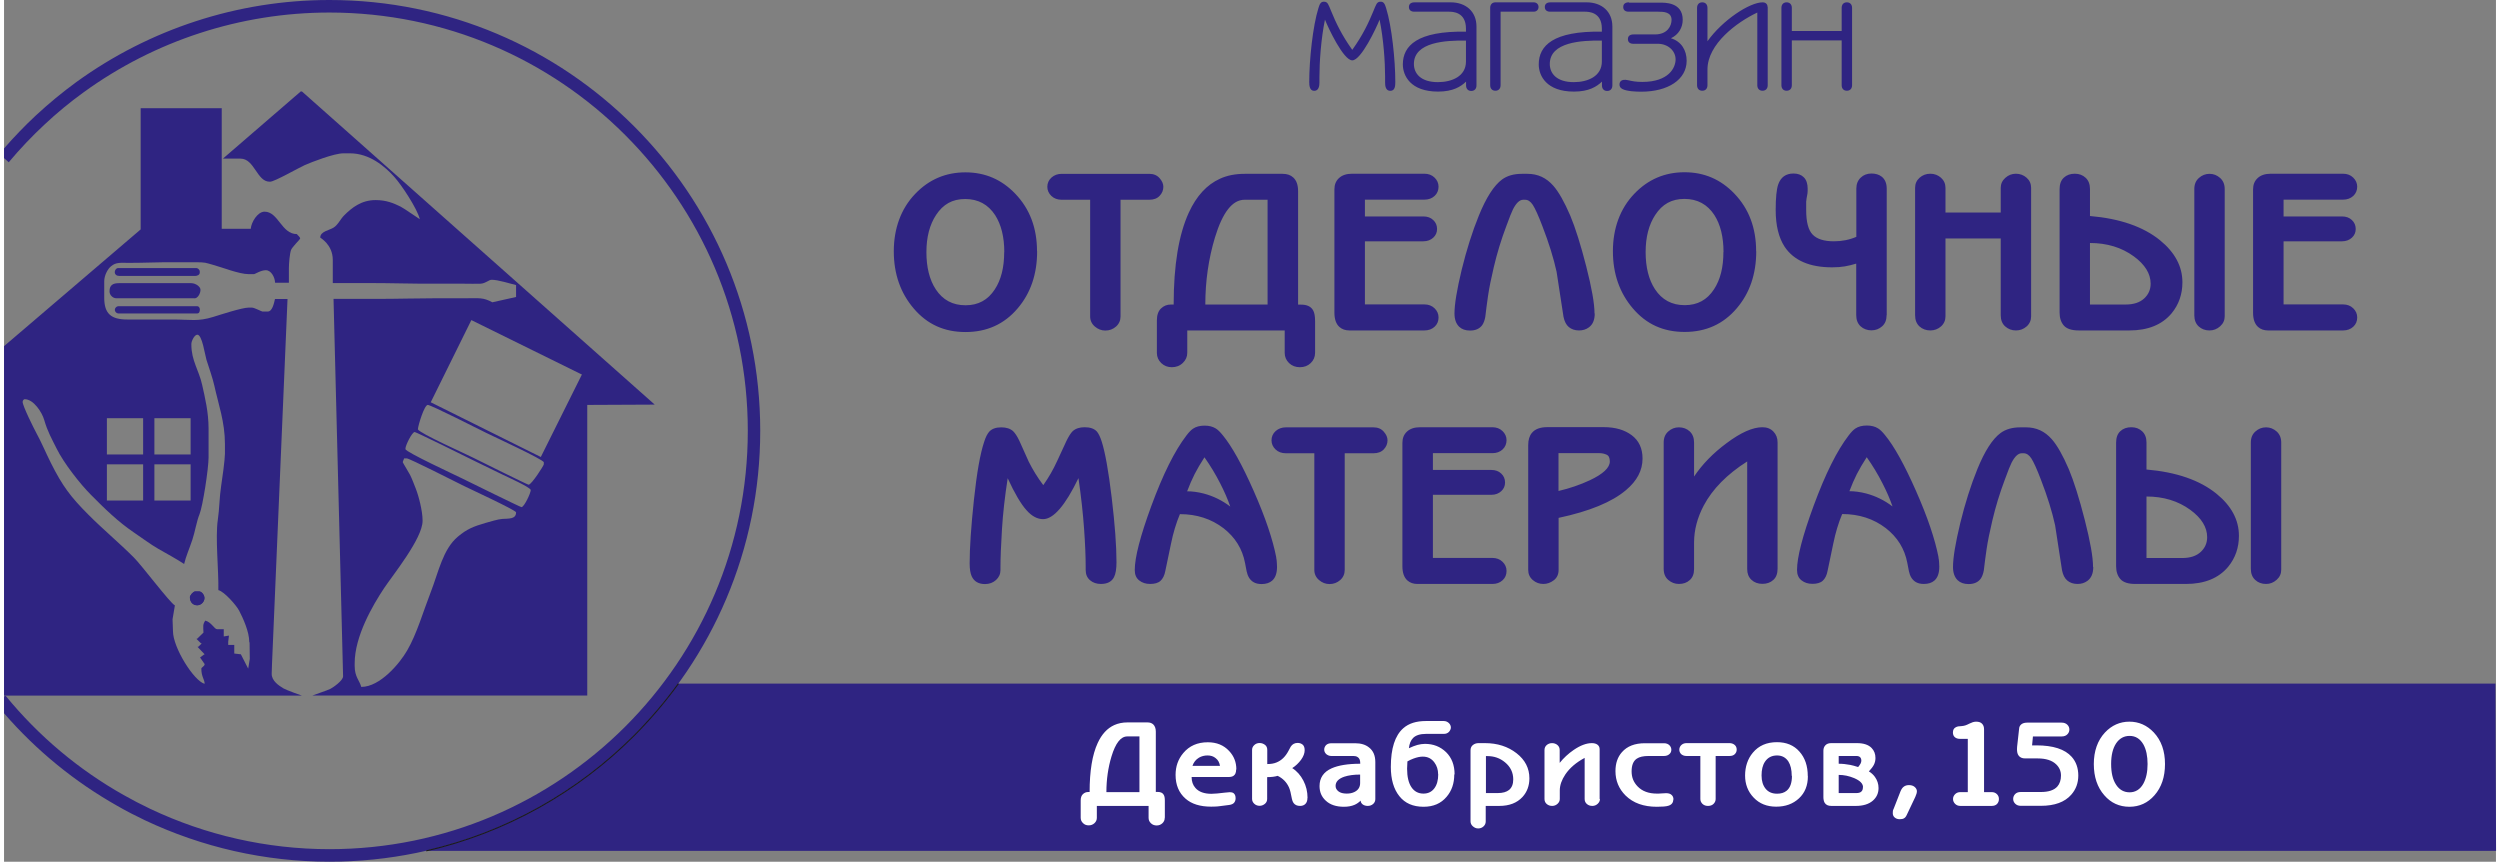 <?xml version="1.0" encoding="UTF-8"?><svg id="a" xmlns="http://www.w3.org/2000/svg" viewBox="0 0 234.53 81.1" width="235" height="81"><rect x="0" y="0" width="234.53" height="81.1" fill="#808080" stroke="none"/><defs><style>.b{fill:#fff;}.c{fill:none;stroke:#1a1a18;stroke-miterlimit:22.93;stroke-width:.1px;}.d,.e{fill:#2f2482;}.e{fill-rule:evenodd;}</style></defs><path class="d" d="m.44,15.27h0s-.44-.39-.44-.39v-.91c.95-1.09,1.94-2.12,2.99-3.1,1.22-1.13,2.49-2.18,3.82-3.15C13.67,2.75,21.99,0,30.62,0h0c11.2,0,21.34,4.54,28.67,11.88,7.34,7.34,11.88,17.47,11.88,28.67h0s0,0,0,0c0,11.2-4.54,21.34-11.88,28.67-7.34,7.34-17.47,11.88-28.67,11.88h0s0,0,0,0h0c-6.09,0-12.01-1.37-17.38-3.91-.86-.41-1.72-.85-2.57-1.34-3.99-2.25-7.61-5.19-10.67-8.72v-1.56l.13-.11c3.13,3.83,6.91,6.99,11.12,9.36.81.46,1.64.89,2.5,1.3,5.21,2.47,10.97,3.8,16.87,3.8h0s0,0,0,0h0c10.87,0,20.71-4.41,27.84-11.53,7.13-7.13,11.54-16.97,11.54-27.84h0s0,0,0,0c0-10.87-4.41-20.71-11.54-27.84C51.34,5.58,41.49,1.18,30.62,1.18h0s0,0,0,0c-8.38,0-16.46,2.67-23.12,7.5-1.3.94-2.54,1.96-3.71,3.06-1.18,1.1-2.29,2.27-3.34,3.52v.02Z"/><path class="e" d="m9.68,42.77h3.41v-3.41h-3.41v3.41Zm4.47,0h3.41v-3.41h-3.41s0,3.41,0,3.41Zm-4.47,4.34h3.41s0-3.41,0-3.41h-3.41v3.41Zm4.47,0h3.41s0-3.41,0-3.41h-3.41v3.41Zm8.93,13.33c0-1-.59-2.26-.95-2.96-.27-.52-1.41-1.81-1.96-1.94.04-1.86-.3-4.93-.05-6.62.15-.99.15-2.13.31-3.16.1-.61.36-2.52.36-3.05v-.93c0-2.06-.62-3.75-.99-5.45-.16-.74-.52-1.73-.75-2.47-.15-.49-.4-2.36-.86-2.36-.27,0-.56.6-.56.87v.06c0,1.51.71,2.42,1.01,3.77.28,1.26.61,2.58.61,4.17v2.67c0,1.07-.55,4.61-.85,5.35-.28.68-.43,1.68-.68,2.42-.24.73-.61,1.57-.77,2.27-.69-.46-1.69-1-2.42-1.42-.83-.48-1.48-.99-2.27-1.52-1.54-1.04-2.79-2.27-4.07-3.56-1.03-1.03-2.58-3.01-3.25-4.38-.46-.93-.84-1.57-1.16-2.68-.2-.7-.99-1.95-1.84-1.95-.08,0-.19.13-.19.25,0,.39,1.06,2.5,1.29,2.93.48.87.9,1.89,1.36,2.8,1.1,2.2,1.87,3.21,3.51,4.86,1.38,1.39,2.91,2.66,4.31,4.06.75.75,3.39,4.26,3.86,4.51l-.22,1.3.04,1.12c0,1.55,1.97,4.69,2.98,4.96,0-.43-.31-.64-.31-1.43,0-.13.31-.21.31-.43,0-.01-.39-.55-.43-.62l.36-.27.07-.03-.67-.7.09-.02.31-.31h-.07s-.44-.43-.44-.43h.07s.6-.58.6-.58c-.02-.61-.08-.76.17-1.13.58.14.85.81,1.12.81h.62s0,.68,0,.68l.49-.08-.07.57v.31h.57v.81s.62.07.62.07l.69,1.35.15-.92-.02-1.55Zm-5.58-4.22c0-.19.31-.56.5-.56h.37c.24,0,.5.34.5.62,0,.36-.32.68-.68.68-.4,0-.68-.31-.68-.74ZM0,38.19v27.28h28.04s-1.43-.5-1.74-.68c-.43-.26-1.11-.7-1.11-1.37l.03-.93,1.46-34.35h-1.18c-.09.4-.25,1.18-.68,1.18h-.5c-.08,0-.76-.37-.99-.37h-.31c-.62,0-2.69.68-3.34.88-1.48.45-2.06.24-3.86.24-1.41,0-2.81,0-4.22,0-1.52,0-2.17-.54-2.17-2.05v-1.55c0-.54.32-1.15.64-1.41.48-.4.89-.32,1.72-.32,1.35,0,2.86-.07,4.09-.06.68,0,1.37,0,2.05,0,1.1,0,.98.04,1.79.26.78.21,2.41.86,3.3.86h.5c.11,0,.64-.37,1.12-.37.52,0,.86.7.87,1.18h1.3v-1.36c0-.47.08-1.38.2-1.72.09-.26.86-1.02.86-1.07,0-.16-.21-.29-.31-.43-1.45,0-1.74-2.11-3.04-2.11-.66,0-1.25,1-1.3,1.61h-2.73v-11.35h-7.63v11.41L0,32.58v5.6Z"/><path class="e" d="m17.99,25.97c.21,0,.43-.11.43-.31v-.12c0-.14-.17-.31-.31-.31h-7.38c-.18,0-.31.21-.31.37,0,.24.18.37.43.37h7.13Z"/><path class="e" d="m17.93,28.08c.3,0,.56-.45.56-.81,0-.29-.46-.62-.87-.62h-6.82c-.55,0-.87.19-.87.74v.06c0,.31.31.62.62.62h7.38Z"/><path class="e" d="m18.18,29.5c.19,0,.25-.18.25-.37,0-.14-.08-.31-.25-.31h-7.44c-.14,0-.31.17-.31.31v.06c0,.14.17.31.31.31h7.44Z"/><path class="e" d="m20.59,14.93h1.3s.37,0,.37,0c1.31,0,1.54,2.17,2.73,2.17h.06c.4,0,2.69-1.31,3.23-1.55.67-.3,2.79-1.12,3.66-1.12h.62c1.83,0,3.29,1.23,4.17,2.22.64.7,2.17,2.99,2.4,3.98-.03,0-1.43-.99-1.8-1.18-.66-.33-1.36-.62-2.36-.62-1.36,0-2.26.74-2.96,1.44-.36.36-.59.91-1.01,1.16-.41.25-1.24.35-1.24.93,0,.03,1.18.64,1.18,2.11v2.17h3.54c1.95,0,4.05.07,5.89.06.99,0,1.99,0,2.98,0,.49,0,1.01.02,1.49,0,.48-.02.78-.37,1.05-.37.61,0,1.72.36,2.3.5v1.12l-2.23.5c-.88-.47-1.21-.38-2.48-.38-.93,0-1.86,0-2.79,0-1.71,0-3.7.06-5.52.06h-4.16s.9,35.53.9,35.53c-.02.4-.9,1.02-1.21,1.18-.3.15-1.62.58-1.68.62h25.87s0-27.35,0-27.35l6.35-.03L28.04,8.61h-.12l-7.32,6.32Zm23.4,15.2l10.33,5.09.07.02-3.87,7.77-10.36-5.15,3.82-7.73Zm-5.04,10.28c.2.39,4.42,2.27,5.17,2.65.51.26,5.15,2.56,5.25,2.56.27,0,1.43-1.8,1.43-1.92v-.19c0-.25-4.82-2.47-5.42-2.77-.63-.31-5.2-2.63-5.5-2.63-.32,0-.9,1.88-.93,2.29Zm4.14,5.23c-.59-.29-4.94-2.5-5.19-2.5h-.25c-.04.17-.12.25-.12.37,0,.04.61,1.03.68,1.18.21.41.34.81.53,1.27.27.67.65,2.11.65,3.01v.06c0,1.64-2.78,5.07-3.61,6.31-1.06,1.59-2.78,4.53-2.78,7.08v.25c0,1.05.46,1.37.62,1.98,1.77,0,3.62-2.21,4.32-3.43.92-1.58,1.52-3.7,2.23-5.52.73-1.88,1.13-4.01,2.55-5.2.84-.7,1.44-.95,2.62-1.29.36-.1,1.17-.35,1.55-.37.63-.04,1.3.03,1.3-.62,0-.2-4.57-2.31-5.11-2.58Zm-5.31-3.43c0-.29.62-1.55.87-1.55.13,0,4.99,2.4,5.52,2.67.91.45,1.82.88,2.75,1.34.36.18,2.65,1.2,2.65,1.45,0,.31-.63,1.61-.87,1.61-.1,0-5-2.41-5.52-2.67-.58-.29-5.4-2.52-5.4-2.79v-.06Z"/><path class="e" d="m17.49,56.23c0,.44.28.74.68.74.36,0,.68-.32.68-.68,0-.28-.26-.62-.5-.62h-.37c-.18,0-.5.37-.5.56"/><path class="d" d="m104.7,52.9c0,.65-.08,1.12-.23,1.41-.22.44-.64.65-1.24.65-.41,0-.75-.12-1.02-.35-.27-.23-.41-.55-.41-.96v-.27c0-1-.05-2.2-.15-3.6-.1-1.4-.27-3-.53-4.78-1.24,2.57-2.35,3.86-3.33,3.86-.53,0-1.05-.27-1.54-.82-.55-.6-1.14-1.62-1.79-3.03-.27,1.73-.45,3.34-.54,4.82-.09,1.49-.14,2.68-.14,3.56v.27c0,.37-.14.67-.42.93-.28.25-.62.38-1.03.38-.62,0-1.04-.25-1.26-.74-.13-.28-.19-.69-.19-1.22,0-1.43.13-3.42.4-5.95.27-2.54.59-4.36.97-5.49.14-.44.3-.75.48-.95.25-.27.63-.4,1.12-.4s.85.12,1.12.36c.18.17.38.47.59.91.29.66.59,1.31.88,1.96.37.74.82,1.48,1.37,2.21.51-.72.94-1.47,1.31-2.28.37-.8.66-1.43.87-1.88.22-.45.42-.76.6-.93.27-.24.64-.36,1.12-.36.51,0,.89.13,1.14.4.15.17.31.48.46.95.32,1,.64,2.76.94,5.28.3,2.52.45,4.54.45,6.06m15.03-.42c.03.13.05.27.06.44.01.17.02.31.02.42,0,.6-.15,1.04-.46,1.31-.24.21-.57.32-.99.32-.31,0-.57-.06-.78-.19-.32-.2-.53-.53-.63-1.01l-.15-.78c-.25-1.33-.93-2.42-2.02-3.27-1.15-.88-2.52-1.33-4.11-1.33-.35.83-.63,1.76-.84,2.79-.21,1.03-.39,1.88-.53,2.54-.08.44-.24.75-.46.95-.22.2-.55.29-.97.29s-.75-.11-1.03-.33c-.28-.22-.42-.54-.42-.98,0-1.19.52-3.2,1.56-6.03,1.1-2.99,2.2-5.2,3.31-6.64.22-.29.43-.51.61-.63.29-.2.66-.29,1.1-.29.41,0,.76.09,1.05.27.18.11.4.32.65.63.86,1.04,1.83,2.79,2.92,5.26,1.09,2.47,1.79,4.55,2.12,6.25Zm-4.32-4.8c-.25-.72-.56-1.43-.93-2.15-.45-.89-.95-1.71-1.5-2.49-.38.59-.69,1.12-.93,1.59-.24.47-.47,1.01-.7,1.61.49,0,1.01.07,1.56.21.91.24,1.74.65,2.49,1.22Zm14.8-6.24c0,.32-.12.61-.35.85-.23.25-.56.37-.98.37h-2.7v10.98c0,.38-.14.7-.42.95-.28.25-.62.38-1.01.38-.37,0-.7-.13-.99-.38-.29-.25-.44-.57-.44-.95v-10.98h-2.68c-.39,0-.72-.12-.97-.36-.25-.24-.38-.53-.38-.86s.13-.64.39-.87c.26-.23.58-.35.96-.35h8.24c.41,0,.73.13.97.4.24.27.36.54.36.82Zm11.2,12.3c0,.35-.12.64-.37.87-.25.23-.57.35-.96.35h-7.06c-.38,0-.69-.11-.93-.32-.32-.28-.48-.73-.48-1.35v-11.61c0-.44.14-.79.43-1.06.29-.27.7-.41,1.23-.41h6.81c.38,0,.7.12.95.36.25.24.38.53.38.86s-.12.64-.37.87c-.25.23-.57.35-.96.35h-5.6v1.58h5.5c.38,0,.69.11.93.34.24.22.36.51.36.84s-.12.6-.36.82c-.24.22-.55.34-.93.34h-5.5v5.94h5.6c.38,0,.7.12.95.36.25.24.38.53.38.86Zm12.8-10.58c0,1.11-.52,2.1-1.56,2.97-1.32,1.12-3.43,1.99-6.34,2.61v4.89c0,.42-.15.75-.45.98-.3.23-.63.35-.98.35-.38,0-.71-.12-1-.37-.29-.25-.43-.57-.43-.96v-11.74c0-.48.11-.86.34-1.14.3-.37.79-.55,1.47-.55h5.29c1.08,0,1.96.25,2.64.76.68.51,1.02,1.24,1.02,2.19Zm-3.08.27c0-.34-.1-.55-.31-.64-.2-.09-.42-.14-.66-.14h-3.86v3.56c1.07-.25,2.05-.59,2.95-1.01,1.25-.59,1.88-1.18,1.88-1.77Zm15.79,10.09c0,.46-.13.82-.4,1.06-.27.25-.61.37-1.03.37s-.77-.13-1.03-.38c-.27-.25-.4-.59-.4-1.01v-10.13c-1.9,1.21-3.26,2.59-4.09,4.15-.6,1.14-.91,2.3-.91,3.48v2.49c0,.45-.13.8-.4,1.04-.27.25-.61.37-1.03.37-.38,0-.71-.13-1-.38-.29-.25-.43-.6-.43-1.05v-11.88c0-.44.14-.78.43-1.04.29-.26.62-.39,1-.39.41,0,.75.13,1.02.38.27.25.41.6.41,1.05v3.2c.77-1.15,1.79-2.2,3.06-3.14,1.33-1,2.46-1.5,3.37-1.5.44,0,.78.14,1.04.41.26.27.39.61.39,1.02v11.88Zm15.14-1.05c.03.13.05.27.06.44.01.17.02.31.02.42,0,.6-.15,1.04-.46,1.31-.24.21-.57.32-.99.32-.31,0-.57-.06-.78-.19-.32-.2-.53-.53-.63-1.01l-.15-.78c-.25-1.33-.93-2.42-2.02-3.27-1.15-.88-2.52-1.33-4.11-1.33-.35.83-.63,1.76-.84,2.79-.21,1.03-.39,1.88-.53,2.54-.08.44-.24.75-.46.95-.22.2-.55.29-.97.29s-.75-.11-1.03-.33c-.28-.22-.42-.54-.42-.98,0-1.19.52-3.2,1.56-6.03,1.1-2.99,2.2-5.2,3.31-6.64.22-.29.43-.51.61-.63.29-.2.66-.29,1.1-.29.41,0,.76.09,1.05.27.18.11.4.32.65.63.86,1.04,1.83,2.79,2.92,5.26,1.09,2.47,1.79,4.55,2.12,6.25Zm-4.32-4.8c-.25-.72-.56-1.43-.93-2.15-.45-.89-.95-1.71-1.5-2.49-.38.59-.69,1.12-.93,1.59-.24.47-.47,1.01-.7,1.61.49,0,1.01.07,1.56.21.91.24,1.74.65,2.49,1.22Zm18.89,5.69c0,.6-.18,1.04-.55,1.31-.27.2-.58.29-.93.29-.39,0-.71-.11-.96-.32-.25-.21-.41-.53-.5-.97-.22-1.4-.44-2.82-.65-4.23-.28-1.28-.72-2.7-1.33-4.28-.39-1.03-.7-1.7-.91-2.02-.21-.32-.45-.48-.72-.48h-.19c-.32,0-.64.29-.95.89-.11.21-.33.76-.65,1.64-.46,1.22-.85,2.49-1.16,3.81-.25,1.05-.43,1.95-.54,2.69-.11.74-.19,1.4-.26,1.99-.06.32-.15.58-.29.78-.25.34-.63.51-1.14.51-.44,0-.78-.12-1.03-.36-.29-.28-.44-.7-.44-1.24,0-.88.23-2.26.68-4.13.46-1.87.99-3.56,1.61-5.08.69-1.7,1.42-2.84,2.19-3.41.48-.35,1.1-.53,1.85-.53h.55c.96,0,1.76.37,2.42,1.12.51.58,1.04,1.52,1.6,2.82.48,1.15.98,2.74,1.5,4.77.52,2.03.78,3.51.78,4.44Zm17.69.27c0,.37-.14.68-.43.94-.29.26-.62.39-1,.39-.41,0-.75-.13-1.02-.38-.27-.25-.41-.6-.41-1.05v-11.88c0-.44.14-.78.43-1.04.29-.26.62-.39,1-.39s.71.13,1,.39c.29.26.43.61.43,1.04v11.99Zm-3.98-3.2c0,1.12-.34,2.09-1.01,2.91-.9,1.08-2.23,1.62-3.98,1.62h-4.76c-.66,0-1.13-.15-1.4-.45-.27-.3-.41-.71-.41-1.23v-11.61c0-.48.13-.84.4-1.09.27-.25.61-.37,1.03-.37s.75.13,1.02.38c.27.25.41.6.41,1.05v2.55c2.81.24,5.01,1,6.59,2.28,1.4,1.14,2.11,2.46,2.11,3.96Zm-2.99.13c0-.94-.53-1.8-1.58-2.57-1.15-.84-2.53-1.26-4.13-1.26v5.79h3.35c.76,0,1.34-.19,1.75-.57.41-.38.61-.84.61-1.39Z"/><path class="d" d="m97.23,23.65c0,2.15-.61,3.94-1.83,5.37-1.26,1.49-2.9,2.23-4.91,2.23s-3.6-.73-4.86-2.2c-1.26-1.47-1.89-3.27-1.89-5.4s.67-4.01,2.02-5.41c1.29-1.35,2.87-2.02,4.72-2.02s3.41.67,4.7,2.02c1.36,1.42,2.04,3.22,2.04,5.41m-3.08.08c0-1.43-.29-2.59-.86-3.48-.66-1.01-1.6-1.52-2.82-1.52s-2.08.5-2.74,1.5c-.6.91-.91,2.08-.91,3.5s.29,2.6.88,3.5c.66,1,1.59,1.5,2.8,1.5s2.11-.5,2.76-1.5c.59-.9.88-2.06.88-3.5Zm14.97-6.15c0,.32-.12.61-.35.85-.23.25-.56.37-.98.37h-2.7v10.98c0,.38-.14.7-.42.95-.28.25-.62.38-1.01.38-.37,0-.7-.13-.99-.38-.29-.25-.44-.57-.44-.95v-10.98h-2.68c-.39,0-.72-.12-.97-.36-.25-.24-.38-.53-.38-.86s.13-.64.39-.87c.26-.23.58-.35.96-.35h8.24c.41,0,.73.13.97.4.24.27.36.54.36.82Zm14.28,15.63c0,.38-.14.7-.41.96-.27.26-.61.39-1.02.39s-.75-.13-1.02-.39c-.27-.26-.41-.58-.41-.96v-2.11h-9.17v2.11c0,.37-.14.68-.42.95-.28.27-.63.4-1.03.4s-.73-.13-1-.39c-.27-.26-.41-.58-.41-.96v-3.05c0-.51.13-.88.39-1.13.26-.25.57-.37.94-.37h.25c0-3.71.48-6.59,1.43-8.66.72-1.56,1.69-2.62,2.93-3.18.67-.31,1.45-.46,2.32-.46h3.58c.41,0,.74.11.99.34.31.28.46.71.46,1.29v10.68h.29c.55,0,.92.18,1.12.53.13.22.19.57.19,1.03v2.99Zm-4.47-4.55v-9.86h-2.17c-1.14,0-2.06,1.18-2.78,3.54-.6,1.99-.91,4.1-.91,6.32h5.86Zm16.09,1.22c0,.35-.12.64-.37.87-.25.23-.57.35-.96.35h-7.06c-.38,0-.69-.11-.93-.32-.32-.28-.48-.73-.48-1.35v-11.61c0-.44.14-.79.43-1.06.29-.27.7-.41,1.23-.41h6.81c.38,0,.7.12.95.36.25.24.38.53.38.86s-.12.64-.37.87c-.25.23-.57.35-.96.35h-5.6v1.58h5.5c.38,0,.69.11.93.34.24.22.36.51.36.84s-.12.6-.36.82c-.24.22-.55.34-.93.34h-5.5v5.94h5.6c.38,0,.7.12.95.36.25.24.38.53.38.86Zm14.7-.38c0,.6-.18,1.04-.55,1.31-.27.2-.58.29-.93.29-.39,0-.71-.11-.96-.32-.25-.21-.41-.53-.5-.97-.22-1.4-.44-2.82-.65-4.23-.28-1.28-.72-2.7-1.33-4.28-.39-1.03-.7-1.7-.91-2.02-.21-.32-.45-.48-.72-.48h-.19c-.32,0-.64.29-.95.89-.11.21-.33.76-.65,1.64-.46,1.22-.85,2.49-1.16,3.81-.25,1.05-.43,1.95-.54,2.69-.11.74-.19,1.4-.26,1.99-.06.32-.15.58-.29.78-.25.34-.63.51-1.14.51-.44,0-.78-.12-1.03-.36-.29-.28-.44-.7-.44-1.24,0-.88.23-2.26.68-4.13.46-1.87.99-3.56,1.61-5.08.69-1.7,1.42-2.84,2.19-3.41.48-.35,1.1-.53,1.85-.53h.55c.96,0,1.76.37,2.42,1.12.51.58,1.04,1.52,1.6,2.82.48,1.15.98,2.74,1.5,4.77.52,2.03.78,3.51.78,4.44Zm15.2-5.86c0,2.15-.61,3.94-1.83,5.37-1.26,1.49-2.9,2.23-4.91,2.23s-3.6-.73-4.86-2.2c-1.26-1.47-1.89-3.27-1.89-5.4s.67-4.01,2.02-5.41c1.29-1.35,2.87-2.02,4.72-2.02s3.41.67,4.7,2.02c1.36,1.42,2.04,3.22,2.04,5.41Zm-3.08.08c0-1.43-.29-2.59-.86-3.48-.66-1.01-1.6-1.52-2.82-1.52s-2.08.5-2.74,1.5c-.6.91-.91,2.08-.91,3.5s.29,2.6.88,3.5c.66,1,1.59,1.5,2.8,1.5s2.11-.5,2.76-1.5c.59-.9.88-2.06.88-3.5Zm15.35,5.94c0,.45-.14.8-.42,1.05-.28.25-.62.38-1.01.38s-.75-.13-1.02-.38c-.27-.25-.41-.6-.41-1.05v-4.85c-.37.11-.72.2-1.07.26-.35.06-.75.09-1.2.09-2.12,0-3.61-.65-4.47-1.94-.56-.86-.84-2.01-.84-3.46,0-1.14.08-1.93.23-2.38.24-.7.72-1.05,1.45-1.05.41,0,.73.12.97.36.24.24.36.6.36,1.07,0,.17,0,.32-.02.46-.07.35-.11.6-.12.76v.8c0,1.11.2,1.88.61,2.3.41.42,1.07.63,2,.63.76,0,1.46-.14,2.11-.42v-4.53c0-.44.14-.78.41-1.04.27-.26.61-.39,1.02-.39.38,0,.7.1.95.29.32.25.48.63.48,1.14v11.88Zm13.6.11c0,.38-.14.7-.42.95-.28.25-.62.38-1.01.38s-.73-.13-1.01-.38c-.28-.25-.42-.6-.42-1.05v-7.23h-5.2v7.33c0,.38-.14.7-.42.95-.28.25-.62.38-1.01.38s-.75-.13-1.02-.38c-.27-.25-.41-.6-.41-1.05v-11.99c0-.38.14-.7.42-.95.28-.25.62-.38,1.01-.38s.73.13,1.01.38c.28.25.42.57.42.95v2.32h5.2v-2.32c0-.37.14-.68.43-.94.29-.26.62-.39,1-.39s.73.13,1.01.38c.28.25.42.57.42.95v12.09Zm18.22,0c0,.37-.14.68-.43.94-.29.26-.62.39-1,.39-.41,0-.75-.13-1.02-.38-.27-.25-.41-.6-.41-1.05v-11.88c0-.44.14-.78.43-1.04.29-.26.62-.39,1-.39s.71.13,1,.39c.29.26.43.61.43,1.04v11.99Zm-3.98-3.2c0,1.12-.34,2.09-1.01,2.91-.9,1.08-2.23,1.62-3.98,1.62h-4.76c-.66,0-1.13-.15-1.4-.45-.27-.3-.41-.71-.41-1.23v-11.61c0-.48.13-.84.4-1.09.27-.25.61-.37,1.03-.37s.75.13,1.02.38c.27.25.41.6.41,1.05v2.55c2.81.24,5.01,1,6.59,2.28,1.4,1.14,2.11,2.46,2.11,3.96Zm-2.99.13c0-.94-.53-1.8-1.58-2.57-1.15-.84-2.53-1.26-4.13-1.26v5.79h3.35c.76,0,1.34-.19,1.75-.57.41-.38.61-.84.61-1.39Zm19.44,3.18c0,.35-.12.64-.37.87s-.57.35-.96.35h-7.06c-.38,0-.69-.11-.93-.32-.32-.28-.48-.73-.48-1.35v-11.61c0-.44.14-.79.43-1.06.29-.27.7-.41,1.23-.41h6.81c.38,0,.7.12.95.36.25.24.38.53.38.86s-.12.64-.37.87-.57.35-.96.35h-5.6v1.58h5.5c.38,0,.69.11.93.34.24.22.36.51.36.84s-.12.6-.36.82c-.24.22-.55.34-.93.34h-5.5v5.94h5.6c.38,0,.7.12.95.36.25.24.38.53.38.86Z"/><path class="d" d="m168.26,2.92V.74c0-.31-.18-.52-.49-.52s-.49.21-.49.52v7.28c0,.31.18.52.49.52s.49-.21.49-.52V3.8h4.69v4.22c0,.31.18.52.49.52s.49-.21.49-.52V.74c0-.31-.18-.52-.49-.52s-.49.21-.49.52v2.18h-4.69Zm-2.28-2.26c0-.15-.08-.44-.47-.44-1.22,0-3.76,1.66-5.19,3.66V.74c0-.31-.18-.52-.49-.52s-.49.21-.49.52v7.28c0,.31.18.52.49.52s.49-.21.49-.52v-1.48c0-2.41,2.78-4.46,4.69-5.36v6.84c0,.31.18.52.49.52s.49-.21.49-.52V.66Zm-13.04-.44c-.11,0-.55,0-.55.44s.44.44.5.44h2.8c.52,0,1.25.03,1.25.77,0,.57-.39,1.37-1.56,1.37h-2c-.11,0-.55,0-.55.44s.44.44.5.44h2.31c.99,0,1.68.68,1.68,1.47s-.65,2.12-3.13,2.12c-.6,0-.94-.07-1.34-.16-.7-.16-.81.2-.81.41,0,.18.08.31.26.41.41.23,1.32.26,1.79.26,2.52,0,4.27-1.14,4.27-2.91,0-.96-.47-1.81-1.48-2.12.73-.34,1.11-1.01,1.11-1.74,0-1.68-1.73-1.61-2.17-1.61h-2.88Zm-2.56,5.57c0,1.4-1.34,1.94-2.64,1.94-1.61,0-2.26-.81-2.26-1.71,0-2.07,3-2.23,4.9-2.2v1.97Zm-4.82-5.57c-.11,0-.55,0-.55.44s.44.44.5.44h3.26c.36,0,1.61.02,1.61,1.6v.28c-4.58-.08-5.94,1.32-5.94,3.08,0,1.07.73,2.56,3.31,2.56,1.42,0,2.15-.47,2.64-.94v.36c0,.31.18.52.49.52s.49-.21.49-.52V2.5c0-1.43-1.01-2.28-2.43-2.28h-3.37Zm-4.71.88h3.11c.29,0,.46-.2.46-.44s-.16-.44-.46-.44h-3.6c-.31,0-.49.21-.49.52v7.28c0,.31.18.52.49.52s.49-.21.49-.52V1.1Zm-3.26,4.69c0,1.4-1.34,1.94-2.64,1.94-1.61,0-2.26-.81-2.26-1.71,0-2.07,3-2.23,4.9-2.2v1.97Zm-4.82-5.57c-.11,0-.55,0-.55.44s.44.44.5.44h3.26c.36,0,1.61.02,1.61,1.6v.28c-4.58-.08-5.94,1.32-5.94,3.08,0,1.07.73,2.56,3.31,2.56,1.42,0,2.15-.47,2.64-.94v.36c0,.31.18.52.49.52s.49-.21.49-.52V2.5c0-1.43-1.01-2.28-2.43-2.28h-3.37Zm-8.97,6.99c0-1.37.15-3.57.52-5.36.31.78,1.74,3.83,2.57,3.83s2.26-3.04,2.57-3.83c.37,1.79.52,3.99.52,5.36v.57c0,.26.03.77.49.77s.47-.5.47-.85c0-2.08-.34-5.26-.86-6.92-.13-.44-.24-.62-.52-.62-.37,0-.42.26-.68.88-.44,1.07-.99,2.26-1.99,3.65-.99-1.38-1.55-2.57-1.99-3.65-.26-.62-.31-.88-.68-.88-.28,0-.39.18-.52.62-.52,1.66-.86,4.84-.86,6.92,0,.34.03.85.47.85s.49-.5.49-.77v-.57Z"/><path class="e" d="m234.48,64.34H63.47c-1.15,1.6-2.53,3.25-4.17,4.89-5.29,5.29-12.02,9.12-19.56,10.85,64.93,0,129.86,0,194.8,0"/><path class="c" d="m63.47,64.34c-1.26,1.74-2.66,3.37-4.17,4.89-5.29,5.29-12.02,9.12-19.56,10.85"/><path class="b" d="m109.24,76.97c0,.2-.07.37-.22.51-.15.14-.33.21-.54.21s-.4-.07-.54-.21c-.15-.14-.22-.31-.22-.51v-1.12h-4.87v1.12c0,.19-.07.36-.22.5-.15.14-.33.21-.55.21s-.39-.07-.53-.21c-.15-.14-.22-.31-.22-.51v-1.62c0-.27.07-.47.21-.6.14-.13.3-.2.5-.2h.13c0-1.97.25-3.51.76-4.61.38-.83.9-1.39,1.56-1.69.36-.16.77-.25,1.23-.25h1.9c.22,0,.39.06.53.18.16.15.25.38.25.68v5.68h.16c.29,0,.49.09.59.28.07.12.1.3.1.55v1.59Zm-2.38-2.42v-5.24h-1.15c-.61,0-1.1.63-1.48,1.88-.32,1.06-.48,2.18-.48,3.36h3.12Zm9.1-2.13c0,.29-.08.49-.25.6-.1.07-.26.11-.47.11h-3.47c0,.42.12.76.36,1.03.32.37.83.55,1.51.55l.53-.03.73-.08c.14-.01.29-.03.44-.04.18,0,.31.03.39.1.12.1.18.25.18.47,0,.17-.05.31-.14.42-.09.11-.25.18-.46.21l-.94.12c-.1.01-.23.03-.36.03-.14,0-.27.01-.4.01-1.04,0-1.84-.25-2.41-.75-.63-.55-.94-1.3-.94-2.24,0-.79.24-1.48.73-2.06.56-.67,1.33-1.01,2.3-1.01.83,0,1.5.27,2.01.82.46.49.68,1.06.68,1.74Zm-1.52-.34c-.05-.31-.18-.55-.4-.72-.21-.18-.47-.26-.77-.26s-.57.07-.81.21c-.3.18-.5.44-.61.77h2.58Zm8.23,3.03c0,.23-.06.41-.18.54-.12.13-.29.2-.51.2-.28,0-.48-.09-.62-.28-.07-.1-.12-.23-.15-.38-.09-.51-.18-.87-.28-1.09-.22-.48-.57-.84-1.06-1.08-.13.04-.29.07-.45.09-.17.02-.35.03-.54.03v2.05c0,.19-.07.35-.22.47-.15.12-.31.18-.49.18-.19,0-.36-.06-.5-.19-.14-.13-.21-.28-.21-.46v-4.61c0-.18.07-.33.21-.46.14-.13.31-.19.5-.19s.35.06.5.17c.15.11.22.27.22.48v1.33c.34,0,.63-.05.87-.15.47-.19.84-.55,1.12-1.08.12-.22.19-.36.22-.41.15-.23.37-.35.65-.35.19,0,.35.06.48.17.12.11.18.28.18.52,0,.28-.11.58-.34.9-.23.31-.51.58-.83.78.44.28.79.68,1.05,1.18.26.5.39,1.04.39,1.62Zm6.39.09c0,.19-.07.35-.21.47-.14.12-.31.18-.5.18s-.36-.05-.49-.15c-.12-.1-.18-.22-.18-.35-.18.18-.37.31-.58.4-.28.12-.61.18-1,.18-.72,0-1.3-.19-1.71-.58-.39-.36-.58-.81-.58-1.37,0-.77.38-1.33,1.14-1.67.63-.28,1.53-.43,2.69-.43v-.06c0-.28-.08-.47-.25-.57-.1-.07-.24-.1-.39-.1h-2.08c-.18,0-.33-.06-.47-.17-.13-.12-.2-.26-.2-.43,0-.16.06-.3.17-.42.12-.12.29-.18.52-.18h2.21c.55,0,.99.13,1.32.4.4.31.59.77.59,1.37v3.48Zm-1.43-1.49v-.81c-.6,0-1.09.07-1.49.2-.55.19-.82.48-.82.87,0,.2.09.37.27.51.18.14.44.21.78.21.28,0,.53-.05.74-.16.34-.17.52-.45.52-.83Zm8.86-.82c0,.84-.24,1.54-.72,2.1-.53.63-1.25.94-2.17.94-.99,0-1.75-.33-2.28-1-.53-.66-.8-1.58-.8-2.75,0-1.74.39-2.95,1.17-3.64.52-.46,1.23-.68,2.13-.68h1.68c.18,0,.33.06.47.18.13.12.2.27.2.43,0,.13-.06.27-.17.4-.12.13-.28.2-.49.2h-1.68c-.55,0-.96.13-1.21.38-.22.22-.36.55-.4.97.29-.14.56-.24.8-.31.24-.06.47-.1.71-.1.79,0,1.45.26,1.99.78.53.52.8,1.22.8,2.09Zm-1.52-.02c0-.43-.12-.8-.35-1.11-.27-.37-.63-.55-1.1-.55-.25,0-.53.06-.86.18-.19.07-.39.16-.58.27l-.03.68c0,.77.14,1.35.41,1.75.27.4.65.6,1.13.6.43,0,.77-.16,1.02-.49.25-.33.37-.77.37-1.33Zm8.59.39c0,.69-.22,1.28-.65,1.75-.52.56-1.24.84-2.19.84h-1.27v1.46c0,.19-.07.34-.21.47-.14.13-.31.19-.5.19s-.35-.07-.5-.2c-.15-.13-.22-.29-.22-.47v-6.68c0-.21.07-.38.22-.5.15-.12.33-.18.53-.18h.61c1.17,0,2.16.32,2.97.95.81.63,1.21,1.42,1.21,2.36Zm-1.52.09c0-.64-.26-1.18-.77-1.6-.48-.4-1.03-.59-1.67-.59h-.13v3.48h1.12c.46,0,.81-.1,1.05-.29.27-.22.4-.55.4-1Zm8.16,1.85c0,.17-.07.32-.21.45-.14.13-.31.2-.51.2s-.37-.06-.51-.18c-.14-.12-.21-.28-.21-.47v-3.87c-.8.43-1.4.94-1.82,1.56-.34.51-.52,1.01-.52,1.5v.81c0,.17-.07.32-.21.45-.14.13-.31.2-.51.2s-.37-.06-.51-.18c-.14-.12-.21-.28-.21-.47v-4.61c0-.19.07-.35.21-.47.14-.12.31-.18.5-.18s.37.06.51.18c.14.12.21.28.21.47v1.21c.37-.46.81-.87,1.32-1.22.63-.43,1.2-.64,1.71-.64.22,0,.4.05.53.15.13.1.2.24.2.42v4.68Zm6.9.06c0,.29-.16.49-.48.58-.19.06-.55.09-1.06.09-1.25,0-2.23-.35-2.95-1.06-.63-.63-.95-1.39-.95-2.3,0-.72.2-1.32.61-1.78.49-.56,1.21-.84,2.16-.84h1.8c.22,0,.4.07.53.21.1.11.16.25.16.4s-.05.29-.16.39c-.13.13-.3.2-.53.2h-1.45c-.49,0-.86.08-1.11.25-.33.22-.49.62-.49,1.2s.19,1.02.56,1.41c.44.46,1.05.68,1.82.68.12,0,.28,0,.49-.02.21-.01.33-.02.38-.02.24,0,.42.06.54.19.1.1.15.24.15.41Zm5.97-4.7c0,.16-.06.3-.18.42-.12.12-.29.17-.49.17h-1.31v4.05c0,.18-.07.33-.2.46-.13.13-.31.19-.52.19s-.38-.06-.52-.19c-.13-.13-.2-.28-.2-.46v-4.05h-1.31c-.2,0-.36-.06-.49-.17-.12-.12-.18-.26-.18-.42s.06-.32.19-.44c.13-.12.29-.18.48-.18h4.06c.19,0,.35.06.48.17.13.11.19.26.19.45Zm6.7,2.5c0,.87-.28,1.56-.84,2.08-.56.52-1.27.78-2.14.78s-1.58-.28-2.12-.85c-.54-.56-.81-1.26-.81-2.08s.24-1.57.73-2.15c.55-.66,1.3-.99,2.27-.99.88,0,1.59.29,2.11.88.53.59.79,1.36.79,2.31Zm-1.52-.04c0-.58-.11-1.03-.32-1.36-.25-.37-.6-.56-1.06-.56-.5,0-.88.2-1.14.59-.22.33-.32.76-.32,1.29s.13.94.38,1.25c.25.31.61.47,1.08.47.37,0,.67-.09.9-.28.34-.28.5-.75.5-1.4Zm8.17,1.15c0,.48-.18.87-.53,1.18-.39.34-.93.5-1.61.5h-2.3c-.31,0-.52-.1-.64-.31-.07-.13-.11-.31-.11-.52v-4.37c0-.22.07-.39.2-.52.13-.13.31-.19.53-.19h2.43c.62,0,1.08.15,1.38.46.24.25.36.56.36.94,0,.23-.05.44-.15.64-.1.19-.26.4-.47.62.23.14.42.31.57.52.22.31.34.66.34,1.05Zm-1.62-2.58c0-.29-.16-.44-.47-.44h-1.66v.73c.36,0,.72.04,1.09.11.19.04.43.1.74.2.1-.12.18-.23.23-.33.05-.1.07-.19.07-.27Zm.16,2.5c0-.34-.28-.62-.84-.86-.48-.2-.96-.3-1.45-.3v1.71h1.67c.19,0,.35-.04.45-.13.11-.09.16-.23.16-.42Zm5.07.38c0,.13-.05.31-.15.53l-.81,1.71c-.07.15-.15.25-.26.31-.1.06-.24.08-.4.08-.19,0-.34-.05-.47-.16-.12-.1-.18-.24-.18-.4,0-.1,0-.18.01-.22,0-.04.03-.11.08-.22l.63-1.61c.09-.22.2-.38.34-.47.13-.09.29-.13.47-.13.22,0,.4.06.54.18.13.12.2.25.2.4Zm7.72.73c0,.19-.06.34-.18.47-.12.12-.29.18-.5.18h-2.94c-.2,0-.37-.06-.5-.19-.13-.13-.2-.28-.2-.46s.07-.33.2-.46c.13-.13.3-.19.5-.19h.69v-5.01h-.7c-.23,0-.4-.05-.52-.16-.12-.1-.18-.25-.18-.44,0-.24.09-.41.28-.5.13-.07.3-.1.51-.1.16-.01.28-.04.38-.07.1-.03.23-.09.41-.18.09-.04.19-.08.29-.12.1-.03.2-.05.31-.05.25,0,.44.06.56.19.13.13.19.3.19.53v5.91h.72c.19,0,.35.06.48.18.13.12.2.28.2.47Zm7.47-2.21c0,.7-.22,1.3-.66,1.8-.61.7-1.57,1.05-2.86,1.05h-1.9c-.22,0-.39-.07-.52-.2-.13-.13-.19-.28-.19-.45s.06-.32.18-.45c.12-.13.3-.2.53-.2h1.9c.72,0,1.24-.17,1.55-.52.22-.25.34-.6.34-1.03,0-.41-.15-.76-.45-1.05-.38-.37-.96-.56-1.73-.56h-1.19c-.3,0-.51-.1-.64-.3-.09-.14-.13-.33-.13-.57,0-.11,0-.19.01-.22l.19-1.71c.01-.18.09-.32.22-.42.13-.1.31-.15.54-.15h3.25c.22,0,.4.07.53.2.13.13.19.28.19.45s-.06.31-.17.43c-.13.15-.32.22-.55.22h-2.71l-.08.84h.4c1.58,0,2.69.36,3.33,1.08.41.46.62,1.05.62,1.77Zm8.16-1.08c0,1.21-.33,2.19-.99,2.94-.63.72-1.42,1.08-2.36,1.08s-1.74-.36-2.36-1.08c-.66-.75-.99-1.73-.99-2.94s.35-2.22,1.05-2.97c.64-.68,1.41-1.02,2.3-1.02s1.66.34,2.3,1.02c.7.75,1.05,1.74,1.05,2.97Zm-1.64,0c0-.76-.13-1.37-.39-1.84-.31-.54-.74-.81-1.3-.81-.53,0-.95.23-1.27.7-.31.47-.47,1.11-.47,1.94s.15,1.48.47,1.96c.31.47.73.71,1.27.71s.99-.27,1.29-.81c.27-.49.4-1.11.4-1.86Z"/></svg>